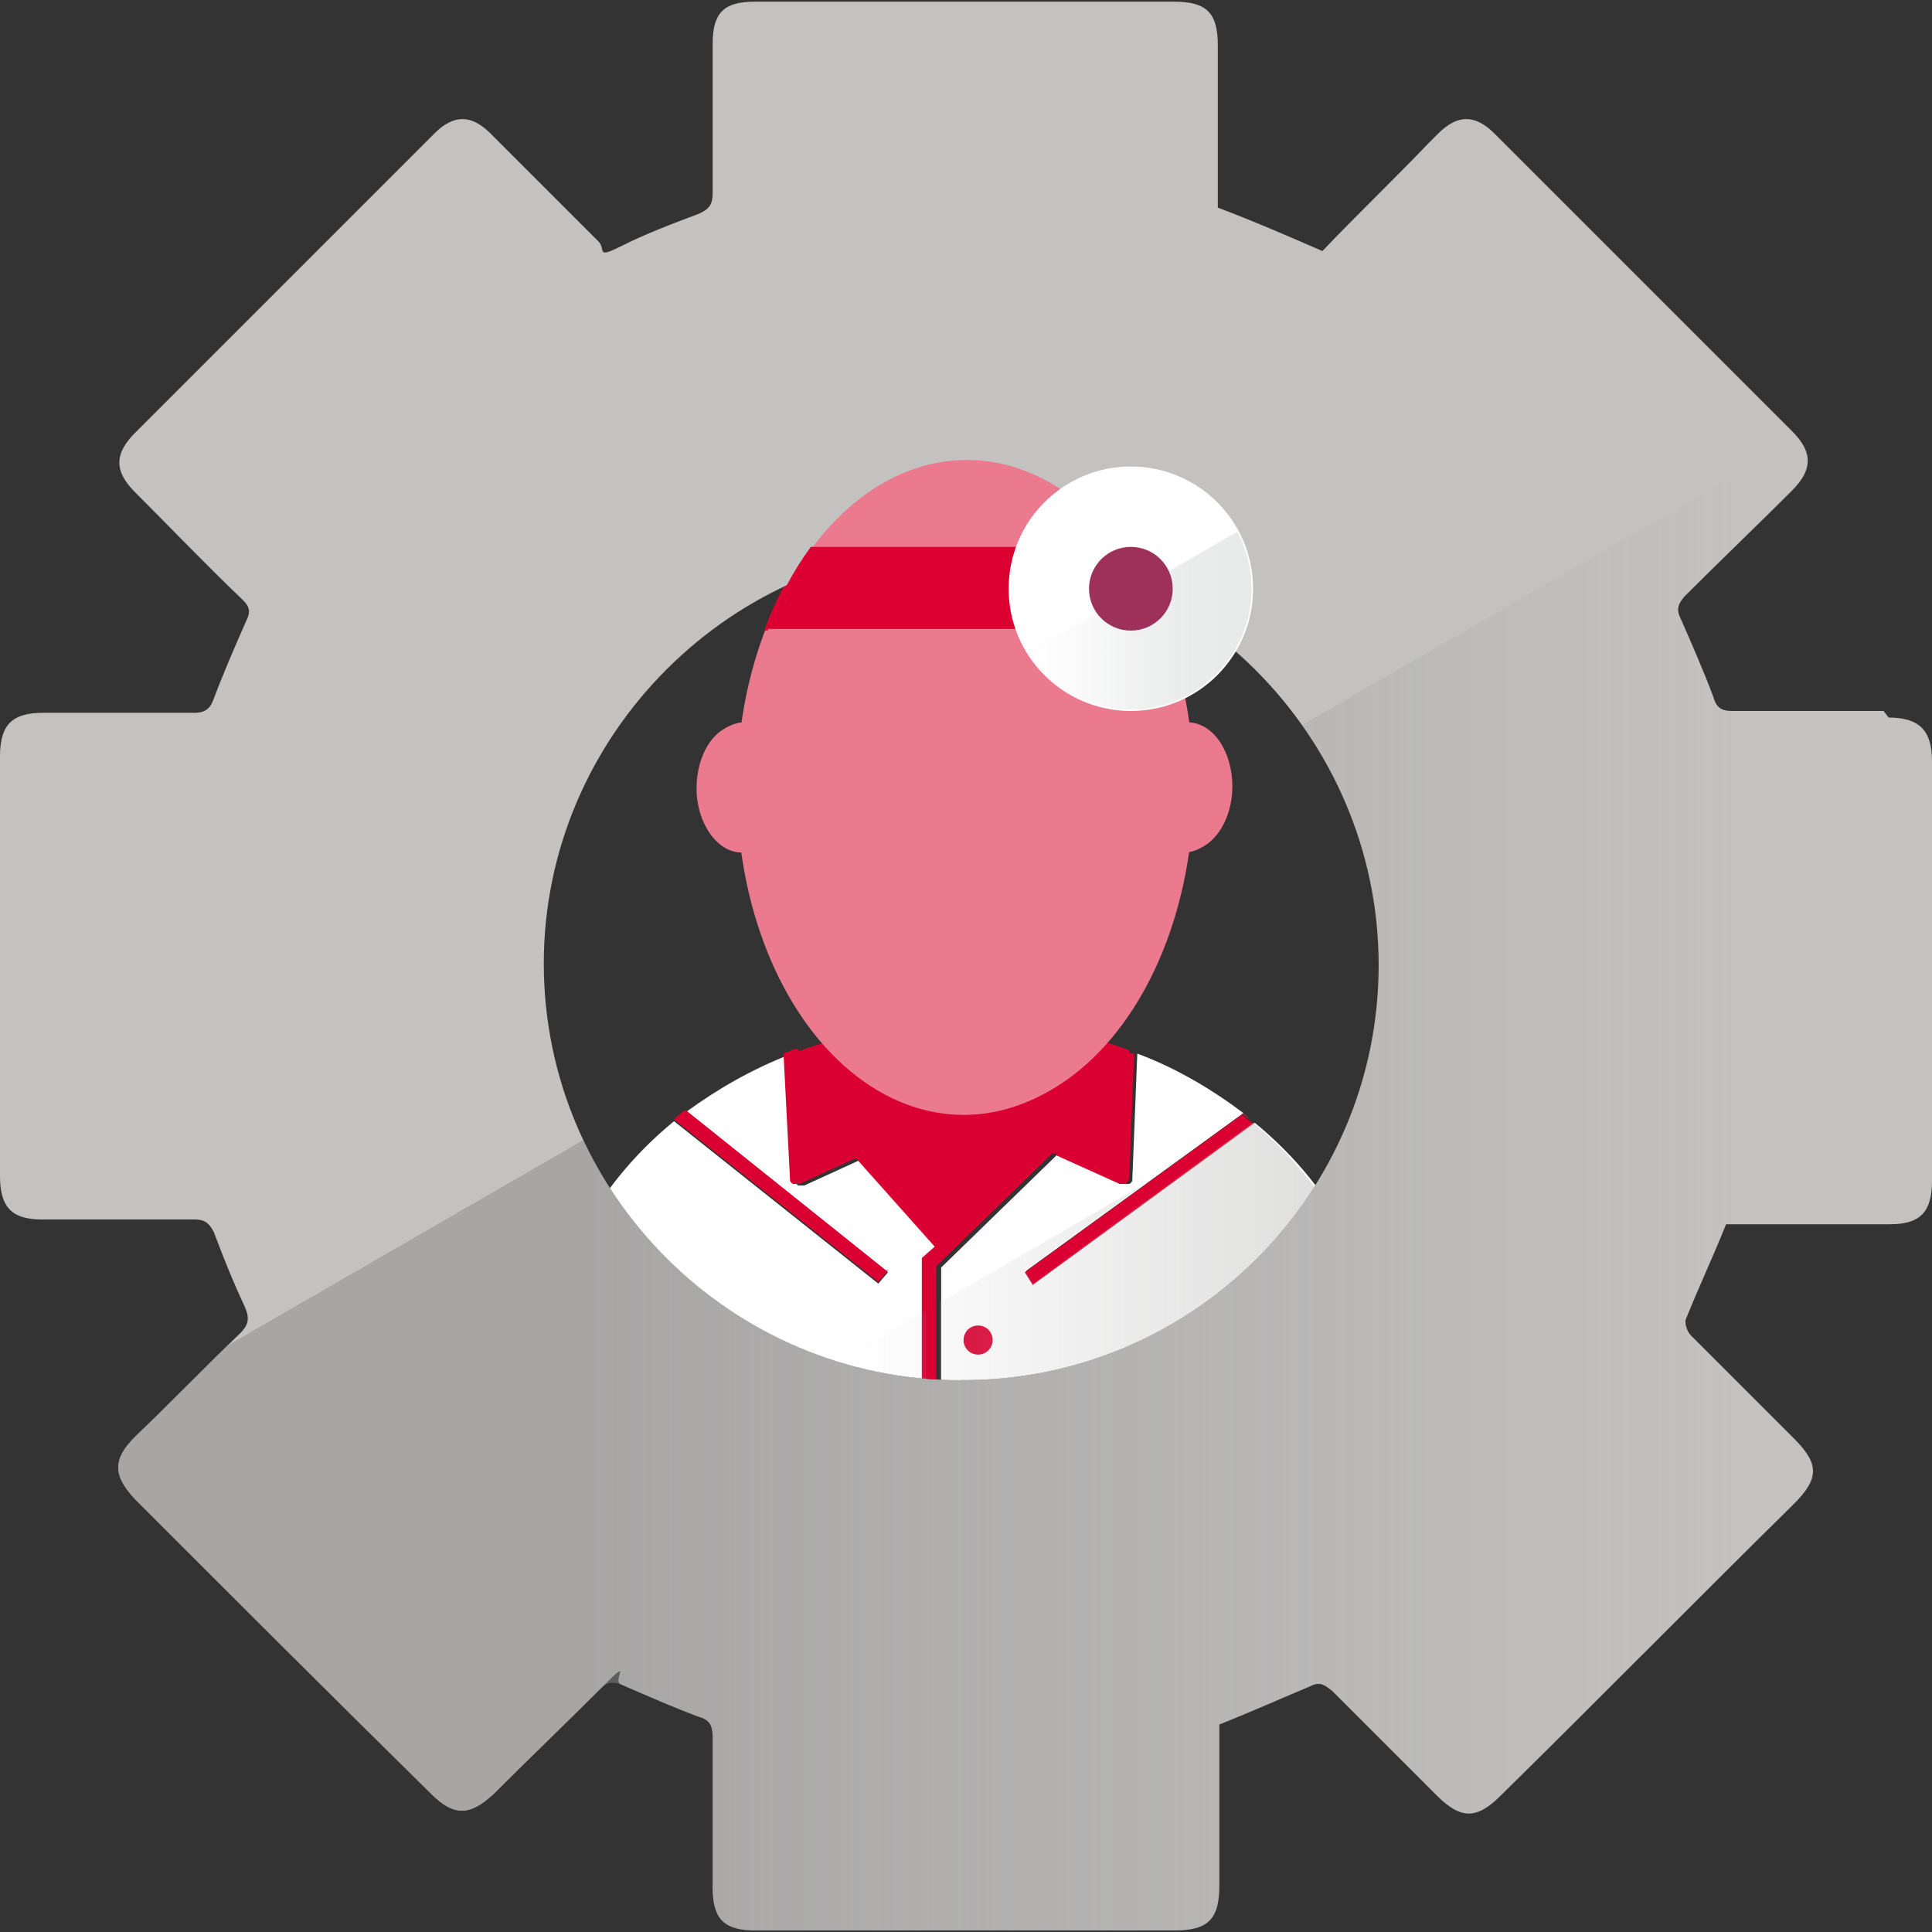 <?xml version="1.0" encoding="UTF-8"?><svg id="Layer_1" xmlns="http://www.w3.org/2000/svg" width="150" height="150" xmlns:xlink="http://www.w3.org/1999/xlink" viewBox="0 0 150 150"><rect x="0" y="0" width="150" height="150" fill="#333333" stroke="none"/><defs><style>.cls-1{fill:none;}.cls-2{fill:#db0032;}.cls-3{fill:url(#linear-gradient-4);}.cls-4{fill:url(#linear-gradient-2);}.cls-5{fill:url(#linear-gradient);}.cls-6,.cls-7{isolation:isolate;}.cls-7{fill:url(#linear-gradient-3);mix-blend-mode:multiply;}.cls-8{clip-path:url(#clippath-1);}.cls-9{clip-path:url(#clippath-3);}.cls-10{clip-path:url(#clippath-4);}.cls-11{clip-path:url(#clippath-2);}.cls-12{fill:#c9c9c9;}.cls-13{fill:#fff;}.cls-14{fill:#c3c2c1;}.cls-15{fill:#bc2134;}.cls-16{fill:#dc0032;}.cls-17{fill:#9e3159;}.cls-18{clip-path:url(#clippath);}.cls-19{fill:#eb7a8f;}</style><clipPath id="clippath"><path class="cls-1" d="M146.25,55.2h-11.74c-.88,0-1.25-.25-1.5-1.13-.75-2-1.63-4-2.5-5.99-.38-.75-.25-1.13.25-1.75,2.75-2.75,5.62-5.49,8.37-8.24,1.63-1.63,1.63-3,0-4.62-4-4-8.12-8.12-12.11-12.11-3.62-3.62-7.37-7.37-10.99-10.99-1.5-1.5-2.87-1.5-4.37,0-.25.25-.5.5-.75.75-2.75,2.87-5.62,5.62-8.24,8.37-2.87-1.25-5.49-2.38-8.12-3.37V3.5c0-2.5-.88-3.37-3.37-3.37h-32.6c-2.38,0-3.25.88-3.25,3.25v11.61c0,.88-.25,1.25-1.13,1.63-2,.75-4,1.5-5.99,2.5-.75.38-1.13.25-1.75-.38-2.75-2.75-5.62-5.62-8.37-8.37-1.5-1.5-2.87-1.5-4.37,0-7.74,7.74-15.49,15.49-23.23,23.23-1.63,1.63-1.63,3,0,4.62,2.75,2.75,5.49,5.62,8.37,8.37.5.5.63.88.25,1.63-.88,2-1.75,4-2.5,5.99-.25.75-.63,1.13-1.5,1.13H3.37c-2.38,0-3.37.88-3.37,3.37v32.6c0,2.38.88,3.37,3.25,3.37h11.86c.75,0,1.13.25,1.5,1,.75,2,1.5,3.87,2.38,5.74.38.88.38,1.38-.38,2.13-2.75,2.63-5.37,5.37-8.12,7.99-1.75,1.75-1.75,3,0,4.87,7.62,7.62,15.24,15.24,22.98,22.86,1.75,1.75,3,1.75,4.87,0,2.75-2.75,5.49-5.37,8.24-8.12.5-.5.88-.63,1.63-.38,2,.88,4,1.75,5.99,2.5.88.25,1.13.63,1.13,1.63v11.61c0,2.5.88,3.37,3.37,3.37h32.47c2.63,0,3.5-.88,3.5-3.5v-12.49c2.5-1,4.74-2,7.12-3,.75-.38,1.13-.13,1.63.38,2.75,2.75,5.37,5.37,8.12,8.12,1.88,1.88,3.12,1.88,4.99,0,7.62-7.49,15.11-15.11,22.73-22.61,2-2,2-3.12,0-5.12l-7.99-7.99c-.25-.25-.5-.88-.38-1.25,1-2.5,2.13-4.87,3.12-7.37h12.74c2.38,0,3.25-1,3.25-3.37v-32.6c0-2.38-1-3.37-3.37-3.37l-.38-.5h0ZM74.57,107.16c-17.86,0-32.35-14.61-32.35-32.35s14.61-32.35,32.35-32.35,32.47,14.61,32.47,32.47-14.61,32.35-32.47,32.22h0Z"/></clipPath><linearGradient id="linear-gradient" x1="-374.6" y1="-1853.13" x2="-597.16" y2="-1853.13" gradientTransform="translate(-462.4 -1778.88) rotate(-180)" gradientUnits="userSpaceOnUse"><stop offset=".6" stop-color="#8b8a8a" stop-opacity=".5"/><stop offset="1" stop-color="#8b8a8a" stop-opacity="0"/></linearGradient><clipPath id="clippath-1"><path class="cls-1" d="M74.57,107.16c-17.86,0-32.35-14.61-32.35-32.35s14.61-32.35,32.35-32.35,32.47,14.61,32.47,32.47-14.61,32.35-32.47,32.22h0Z"/></clipPath><clipPath id="clippath-2"><circle class="cls-1" cx="87.55" cy="45.83" r="8.24"/></clipPath><linearGradient id="linear-gradient-2" x1="3523.35" y1="-1827.53" x2="3541.59" y2="-1827.53" gradientTransform="translate(3620.4 -1778.88) rotate(-180)" gradientUnits="userSpaceOnUse"><stop offset="0" stop-color="#e2e3e3" stop-opacity=".8"/><stop offset="0" stop-color="#e2e3e3" stop-opacity=".8"/><stop offset=".3" stop-color="#e2e3e3" stop-opacity=".7"/><stop offset=".5" stop-color="#e2e3e3" stop-opacity=".5"/><stop offset=".7" stop-color="#e2e3e3" stop-opacity=".2"/><stop offset=".9" stop-color="#e2e3e3" stop-opacity="0"/></linearGradient><clipPath id="clippath-3"><path class="cls-1" d="M87.8,91.42l.38-9.62c3,1.25,5.87,2.75,8.24,4.62l-16.86,12.24.63,1,17.11-12.49c6.12,5.12,9.99,12.24,9.99,20.23h-34.34v-8.99l8.99-8.74,4.99,2.25h.5s.25-.25.25-.5h.13ZM71.94,97.79l1-.88-6.12-6.87-4.37,2h-.5s-.25-.25-.25-.5l-.5-9.62c-2.87,1.13-5.49,2.63-7.87,4.37l15.61,12.49-.75.88-15.86-12.61c-6.24,5.12-10.12,12.36-10.12,20.48h29.72v-9.74h0Z"/></clipPath><linearGradient id="linear-gradient-3" x1="-1031.09" y1="-1875.8" x2="-996.37" y2="-1875.8" gradientTransform="translate(-930.3 -1778.88) rotate(-180)" gradientUnits="userSpaceOnUse"><stop offset="0" stop-color="#c3c2c1" stop-opacity=".5"/><stop offset="1" stop-color="#c3c2c1" stop-opacity="0"/></linearGradient><clipPath id="clippath-4"><circle class="cls-1" cx="87.8" cy="45.71" r="9.37"/></clipPath><linearGradient id="linear-gradient-4" x1="3521.85" y1="-1827.9" x2="3542.46" y2="-1827.9" xlink:href="#linear-gradient-2"/></defs><g class="cls-6"><g id="Layer_11"><path class="cls-14" d="M146.25,55.2h-11.74c-.88,0-1.25-.25-1.5-1.13-.75-2-1.63-4-2.5-5.99-.38-.75-.25-1.13.25-1.75,2.75-2.75,5.62-5.49,8.37-8.24,1.63-1.63,1.63-3,0-4.62-4-4-8.12-8.12-12.11-12.11-3.62-3.62-7.37-7.37-10.99-10.99-1.5-1.5-2.87-1.5-4.37,0l-.75.75c-2.75,2.87-5.62,5.62-8.24,8.37-2.87-1.25-5.49-2.38-8.12-3.37V3.5c0-2.5-.88-3.37-3.37-3.37h-32.6c-2.38,0-3.25.88-3.25,3.25v11.61c0,.88-.25,1.25-1.13,1.63-2,.75-4,1.5-5.99,2.5-2,1-1.13.25-1.75-.38l-8.37-8.37c-1.5-1.5-2.87-1.5-4.37,0-7.74,7.74-15.49,15.49-23.23,23.23-1.63,1.63-1.63,3,0,4.62,2.75,2.75,5.49,5.62,8.37,8.37.5.5.63.88.25,1.63-.88,2-1.75,4-2.5,5.99-.25.75-.63,1.13-1.5,1.13H3.37c-2.38,0-3.37.88-3.37,3.37v32.6c0,2.38.88,3.37,3.25,3.37h11.86c.75,0,1.13.25,1.5,1,.75,2,1.5,3.87,2.38,5.74.38.88.38,1.38-.38,2.13-2.75,2.63-5.37,5.37-8.12,7.99-1.75,1.75-1.75,3,0,4.87,7.62,7.62,15.24,15.24,22.98,22.86,1.75,1.75,3,1.75,4.87,0,2.75-2.75,5.49-5.37,8.24-8.12,2.75-2.75.88-.63,1.63-.38,2,.88,4,1.75,5.99,2.5.88.25,1.13.63,1.13,1.63v11.61c0,2.5.88,3.37,3.37,3.37h32.47c2.63,0,3.5-.88,3.5-3.5v-12.49c2.5-1,4.74-2,7.12-3,.75-.38,1.13,0,1.63.38l8.12,8.12c1.88,1.88,3.12,1.88,4.99,0,7.62-7.49,15.11-15.11,22.73-22.61,2-2,2-3.12,0-5.12l-7.99-7.99c-.25-.25-.5-.88-.38-1.25,1-2.5,2.13-4.87,3.12-7.37h12.74c2.38,0,3.25-1,3.25-3.37v-32.6c0-2.38-1-3.37-3.37-3.37l-.38-.5h0ZM74.57,107.16c-17.86,0-32.35-14.61-32.35-32.35s14.61-32.35,32.35-32.35,32.47,14.61,32.47,32.47-14.61,32.35-32.47,32.22h0Z"/><g class="cls-18"><polygon class="cls-5" points="-90.17 166.73 230.18 -18.24 230.18 166.73 -90.17 166.73"/></g><path class="cls-1" d="M74.57,107.16c-17.86,0-32.35-14.61-32.35-32.35s14.61-32.35,32.35-32.35,32.47,14.61,32.47,32.47-14.61,32.35-32.47,32.22h0Z"/><g class="cls-8"><path class="cls-13" d="M87.55,91.92h-.5l-4.99-2.25-8.99,8.74v8.99h34.34c0-7.99-3.75-15.11-9.99-20.23l-17.11,12.49-.63-1,16.86-12.24c-2.5-1.88-5.24-3.5-8.24-4.62l-.38,9.62c0,.25,0,.38-.25.5h-.13Z"/><path class="cls-13" d="M71.94,97.79l1-.88-6.12-6.87-4.37,2h-.5s-.25-.25-.25-.5l-.5-9.62c-2.87,1.13-5.49,2.63-7.87,4.37l15.61,12.49-.75.88-15.86-12.61c-6.24,5.12-10.12,12.36-10.12,20.48h29.72v-9.62h0v-.13h0Z"/><path class="cls-2" d="M66.95,89.29l6.87,7.62,8.12-7.87,5.37,2.38.38-9.87c-4-1.5-8.37-2.25-12.86-2.25s-8.99.88-12.99,2.38l.5,9.87,4.74-2.13h-.13v-.13h0Z"/><path class="cls-15" d="M96.42,86.43c.25,0,.5.38.75.63-.25-.25-.5-.38-.75-.63Z"/><path class="cls-2" d="M75.94,102.91c-.63,0-1.13.5-1.13,1.13s.5,1.13,1.13,1.13,1.13-.5,1.13-1.13-.5-1.13-1.13-1.13Z"/><path class="cls-2" d="M80.31,99.66l17.11-12.49h-.25c-.25-.25-.5-.38-.75-.63h0l-16.86,12.24.63,1h0l.13-.13h0Z"/><path class="cls-2" d="M68.82,98.66l-15.61-12.49c-.38.25-.63.5-.88.75h0l15.86,12.61.75-.88h-.13,0Z"/><path class="cls-2" d="M81.94,89.67l4.99,2.25h.5s.25-.25.25-.5l.38-9.62h0c-.38,0-.75-.25-1.13-.38l-.38,9.12-7.74-3.5-.5,1,2.38,1.13-7.12,6.87-5.87-6.62,3.25-1.38-.5-1-7.99,3.5-.5-9.12c-.38,0-.75.25-1.13.38h0l.5,9.62c0,.25,0,.38.25.5h.5l4.37-2,6.12,6.87-1,.88v9.62h1.13v-8.99l8.99-8.74h.38l-.13.13h0Z"/><ellipse class="cls-19" cx="74.82" cy="61.2" rx="17.61" ry="25.36"/><path class="cls-16" d="M78.19,45.83c0-1.13.25-2.25.5-3.25h-15.99c-1.38,1.88-2.5,4-3.37,6.37h19.36c-.38-1-.5-2.13-.5-3.25h0v.13h0Z"/><path class="cls-19" d="M57.58,66.19c-1.88,0-3.5-2.25-3.5-4.99s1.5-4.99,3.5-4.99v9.99Z"/><path class="cls-19" d="M91.93,66.19c1.88,0,3.5-2.25,3.5-4.99s-1.5-4.99-3.5-4.99v9.99Z"/><circle class="cls-12" cx="87.55" cy="45.83" r="9.49"/><g class="cls-11"><polygon class="cls-4" points="78.81 51.08 97.05 40.59 97.05 56.7 78.81 56.7 78.81 51.08"/></g><circle class="cls-17" cx="87.55" cy="45.83" r="3.25"/><g class="cls-9"><polygon class="cls-7" points="52.21 113.15 108.29 80.68 108.29 113.15 52.21 113.15"/></g></g><ellipse class="cls-19" cx="75.07" cy="61.07" rx="17.61" ry="25.36"/><path class="cls-16" d="M78.44,45.71c0-1.13.25-2.25.5-3.25h-15.99c-1.38,1.88-2.5,4-3.37,6.37h19.36c-.38-1-.5-2.13-.5-3.25h0v.13h0Z"/><path class="cls-19" d="M57.83,66.06c-1.88,0-3.5-2.25-3.5-4.99s1.5-4.99,3.5-4.99v9.99Z"/><path class="cls-19" d="M92.18,66.06c1.88,0,3.5-2.25,3.5-4.99s-1.5-4.99-3.5-4.99v9.99Z"/><circle class="cls-13" cx="87.8" cy="45.71" r="9.49"/><g class="cls-10"><polygon class="cls-3" points="78.06 51.7 98.55 39.84 98.55 58.2 77.94 58.2 78.06 51.7"/></g><circle class="cls-17" cx="87.8" cy="45.71" r="3.25"/></g></g></svg>